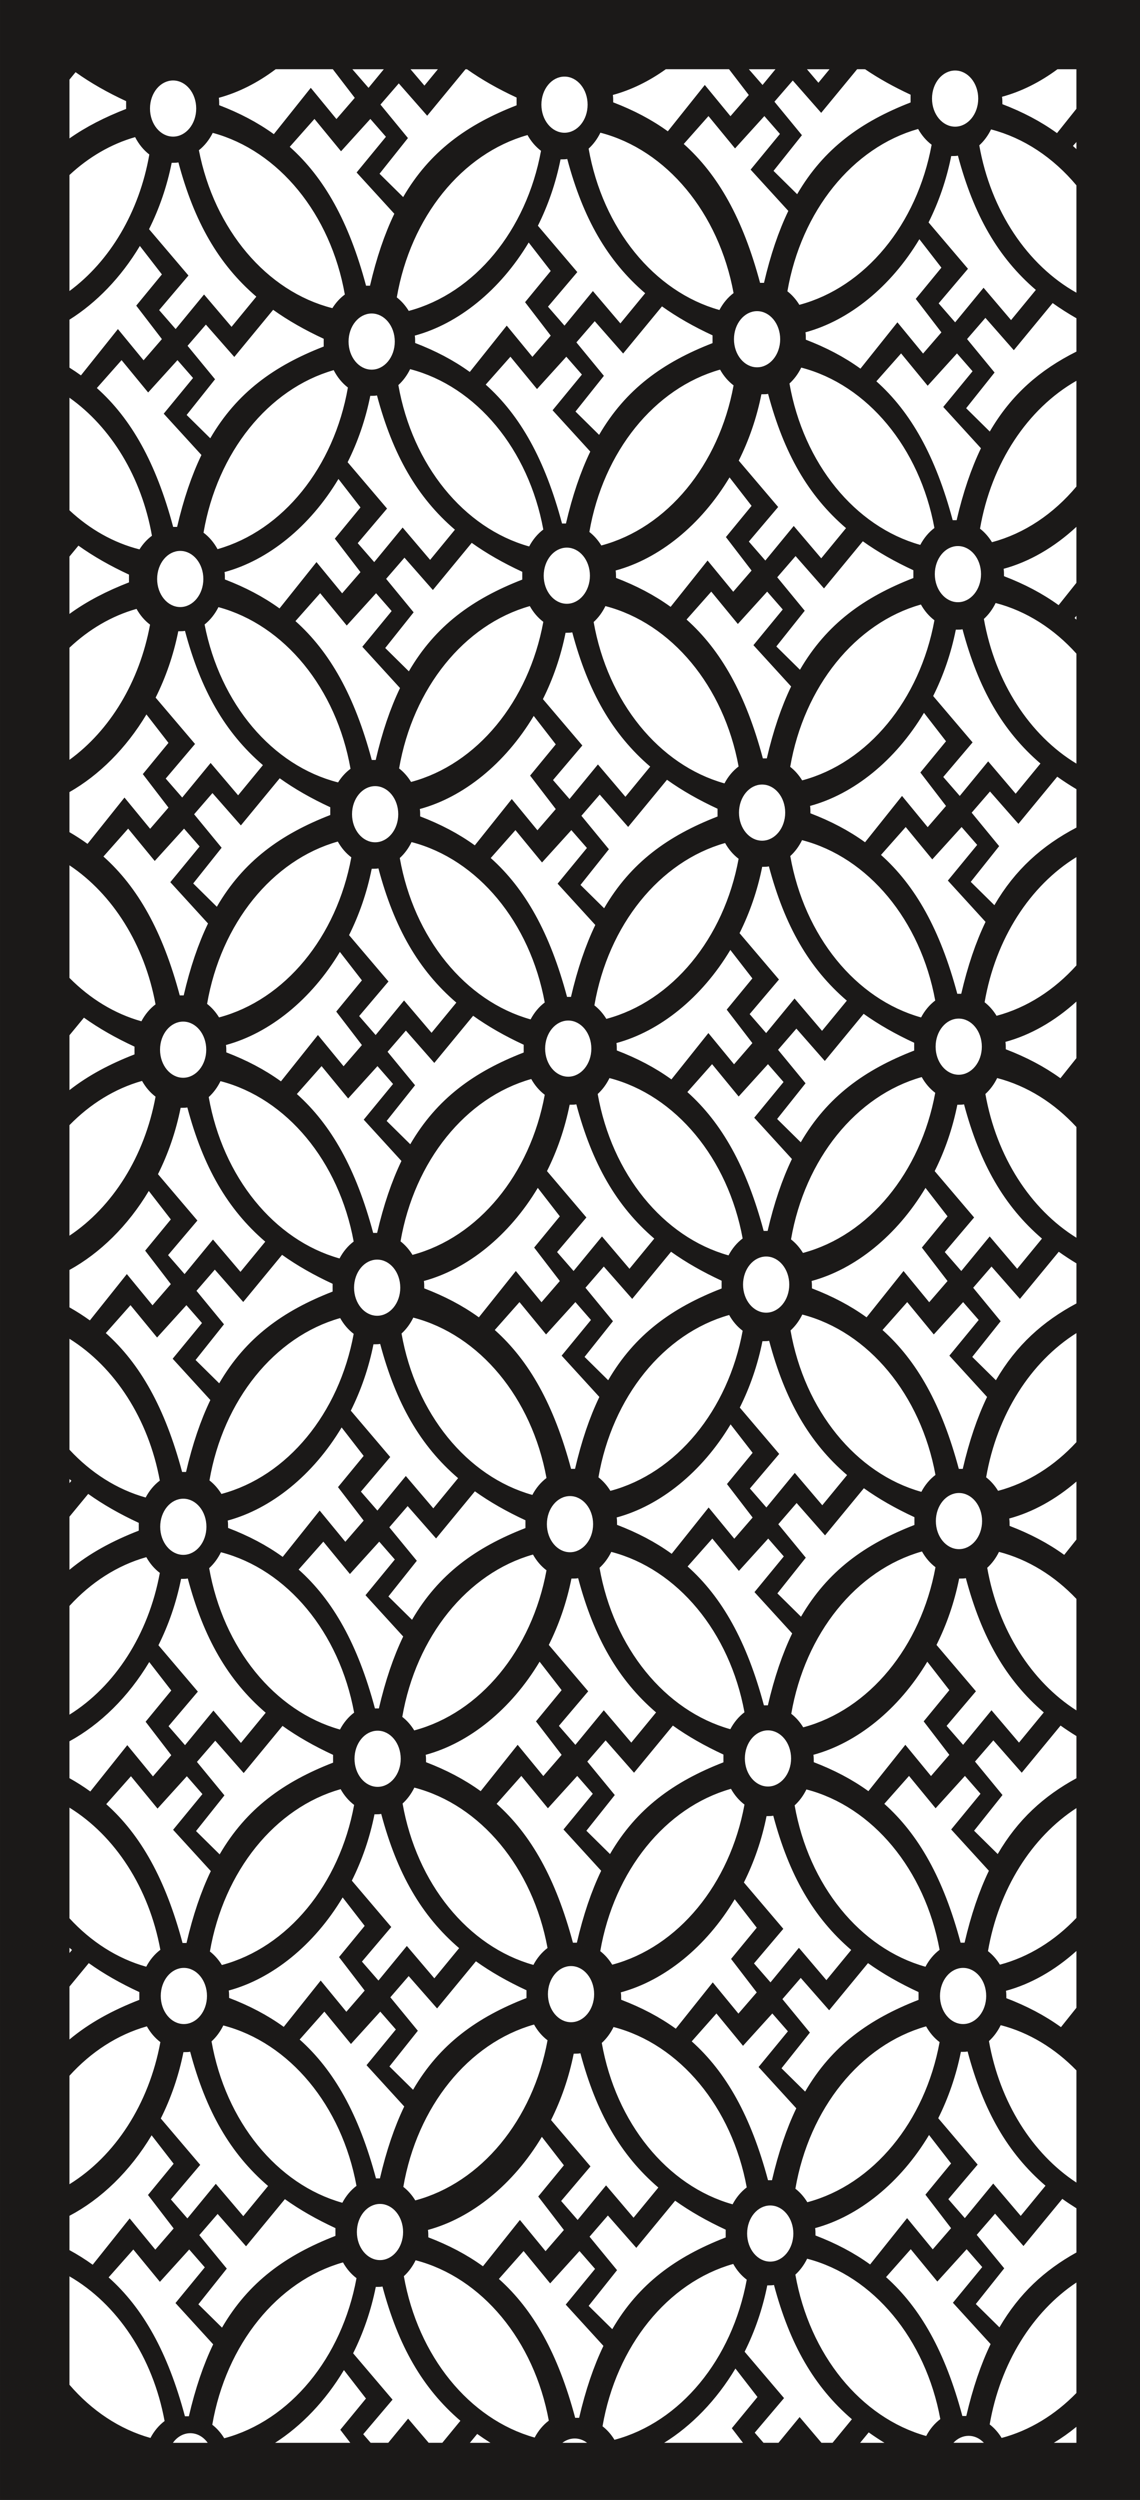 <?xml version="1.0" encoding="UTF-8" standalone="no"?>
<!-- Created with Inkscape (http://www.inkscape.org/) -->

<svg
   width="133.854mm"
   height="293.404mm"
   viewBox="0 0 133.854 293.404"
   version="1.1"
   id="svg5"
   xml:space="preserve"
   xmlns="http://www.w3.org/2000/svg"
   xmlns:svg="http://www.w3.org/2000/svg"><defs
     id="defs2" /><g
     id="layer1"
     transform="translate(2016.238,442.687)"><path
       d="m -1925.36,-174.512 c 1.857,6.975 4.706,11.943 9.149,15.755 l -2.273,2.765 h -1.299 l -2.567,-3.021 -2.482,3.021 h -1.757 l -1.033,-1.187 3.443,-4.059 -4.627,-5.441 -3e-4,-2.8e-4 c 1.184,-2.368 2.098,-4.982 2.66,-7.79 0.055,9.8e-4 0.108,0 0.162,0 0.212,-3.1e-4 0.419,0 0.624,-0.047 z m 11.121,17.298 c 0.592,0.422 1.207,0.829 1.848,1.223 h -2.854 l 1.006,-1.221 z m -24.015,1.223 c 3.208,-1.99 6.132,-4.981 8.368,-8.716 l 2.587,3.34 -3.013,3.666 1.312,1.711 z m -33.076,-18.339 c 1.858,6.975 4.706,11.942 9.15,15.754 l -2.124,2.584 h -1.601 l -2.414,-2.839 -2.333,2.839 h -2.063 l -0.875,-1.006 3.443,-4.059 -4.627,-5.44 -3e-4,-6e-4 c 1.183,-2.368 2.098,-4.982 2.66,-7.791 0.054,9.7e-4 0.109,0 0.162,0 0.212,0 0.419,0 0.624,-0.047 z m 11.121,17.297 c 0.501,0.358 1.019,0.704 1.556,1.042 h -2.413 l 0.857,-1.04 z m -23.728,1.042 c 3.095,-1.989 5.912,-4.911 8.081,-8.535 l 2.587,3.339 -3.013,3.666 1.173,1.53 z m 91.437,0 c 0.908,-0.547 1.795,-1.175 2.65,-1.876 v 1.876 z m -101.394,-1.127 c 0.816,0 1.546,0.435 2.043,1.127 h -4.086 c 0.497,-0.692 1.228,-1.127 2.043,-1.127 z m 45.139,0.62 c 0.533,0 1.029,0.185 1.448,0.507 h -2.896 c 0.419,-0.323 0.915,-0.507 1.448,-0.507 z m 46.252,-0.312 c 0.685,0 1.311,0.308 1.788,0.817 h -3.576 c 0.477,-0.509 1.103,-0.817 1.788,-0.817 z m -97.357,-221.399 c -3.045,-0.771 -5.84,-2.366 -8.222,-4.586 v -13.213 c 4.875,3.454 8.465,9.291 9.684,16.198 -0.566,0.417 -1.062,0.962 -1.462,1.601 z m -8.222,-43.938 c 2.247,-2.094 4.863,-3.633 7.709,-4.447 0.421,0.823 0.993,1.523 1.668,2.04 -1.184,6.78 -4.651,12.535 -9.377,16.025 z m 0.716,-12.07 c 1.755,1.254 3.724,2.375 5.937,3.401 0,0.15 0,0.304 0,0.457 0,0.155 0,0.304 0,0.456 -2.473,0.961 -4.686,2.08 -6.652,3.462 v -6.904 l 0.716,-0.869 z m 13.125,121.503 c 1.857,6.974 4.706,11.943 9.149,15.755 l -2.911,3.542 -3.228,-3.797 -3.336,4.059 -1.937,-2.226 3.443,-4.059 -4.627,-5.44 -3e-4,-5e-4 c 1.184,-2.369 2.098,-4.982 2.66,-7.79 0.055,0 0.108,0 0.162,0 0.209,0 0.419,0 0.624,-0.047 z m 11.121,17.297 c 1.755,1.254 3.725,2.375 5.937,3.401 0,0.15 0,0.304 0,0.457 0,0.155 0,0.304 0,0.456 -5.82,2.262 -10.194,5.4 -13.317,10.767 l -2.774,-2.737 3.335,-4.19 -3.228,-3.928 2.152,-2.487 3.336,3.797 4.56,-5.533 z m -8.418,17.042 c -1.149,2.392 -2.096,5.176 -2.855,8.441 l -0.066,-9e-4 c -0.133,0 -0.266,0 -0.397,0 -2.009,-7.518 -4.908,-12.68 -8.96,-16.298 l 2.902,-3.274 3.12,3.796 3.443,-3.796 1.829,2.095 -3.443,4.189 z m -14.148,-9.344 c -0.762,-0.551 -1.56,-1.061 -2.396,-1.531 v -4.391 c 3.578,-1.968 6.861,-5.17 9.315,-9.27 l 2.587,3.339 -3.013,3.666 3.013,3.928 -2.152,2.487 -3.013,-3.666 z m -2.396,18.62 0.228,0.199 -0.228,0.279 z m 2.2,1.741 c 1.755,1.254 3.725,2.374 5.937,3.4 0,0.15 0,0.304 0,0.457 0,0.155 0,0.304 0,0.456 -3.117,1.211 -5.819,2.674 -8.137,4.596 v -6.237 l 2.201,-2.671 z m 8.41,9.272 c -1.335,7.265 -5.296,13.326 -10.61,16.64 v -12.765 c 2.519,-2.756 5.606,-4.761 9.024,-5.723 0.415,0.743 0.956,1.374 1.586,1.848 z m -10.61,-27.477 c 5.313,3.315 9.274,9.379 10.608,16.644 -0.668,0.502 -1.236,1.183 -1.66,1.986 -3.38,-0.945 -6.441,-2.91 -8.948,-5.614 z m 13.894,28.135 c 1.857,6.975 4.706,11.943 9.149,15.755 l -2.911,3.542 -3.228,-3.797 -3.335,4.059 -1.937,-2.225 3.443,-4.059 -4.628,-5.441 -4e-4,-8.8e-4 c 1.184,-2.368 2.098,-4.982 2.66,-7.79 0.054,0 0.108,0 0.162,0 0.212,-2.9e-4 0.419,0 0.624,-0.047 z m 11.121,17.297 c 1.755,1.254 3.724,2.375 5.937,3.401 0,0.15 0,0.304 0,0.457 0,0.155 0,0.304 0,0.456 -5.82,2.262 -10.194,5.401 -13.317,10.767 l -2.774,-2.737 3.335,-4.189 -3.228,-3.928 2.152,-2.488 3.336,3.797 4.56,-5.533 z m -8.418,17.042 c -1.149,2.392 -2.096,5.177 -2.855,8.442 l -0.065,-9.8e-4 c -0.133,0 -0.267,0 -0.398,0 -2.009,-7.518 -4.908,-12.68 -8.96,-16.298 l 2.901,-3.275 3.12,3.797 3.443,-3.797 1.829,2.095 -3.443,4.19 z m -14.148,-9.343 c -0.779,-0.564 -1.594,-1.083 -2.45,-1.561 v -4.331 c 3.599,-1.964 6.902,-5.179 9.368,-9.299 l 2.587,3.339 -3.013,3.666 3.013,3.928 -2.152,2.487 -3.013,-3.666 z m 8.225,29.413 c -1.34,7.295 -5.328,13.376 -10.674,16.681 v -12.734 c 2.531,-2.793 5.642,-4.825 9.088,-5.796 0.415,0.744 0.956,1.375 1.586,1.849 z m -10.674,-27.517 c 5.346,3.306 9.334,9.39 10.672,16.685 -0.668,0.503 -1.236,1.183 -1.659,1.986 -3.41,-0.953 -6.494,-2.946 -9.013,-5.686 z m 14.172,28.65 c 1.858,6.974 4.706,11.943 9.149,15.755 l -2.911,3.542 -3.228,-3.797 -3.335,4.059 -1.937,-2.225 3.443,-4.059 -4.628,-5.441 -3e-4,-8.9e-4 c 1.184,-2.368 2.098,-4.982 2.66,-7.79 0.053,9.8e-4 0.107,0 0.162,0 0.212,-3e-4 0.419,0 0.624,-0.047 z m 11.121,17.297 c 1.755,1.254 3.724,2.375 5.936,3.401 0,0.15 0,0.304 0,0.457 0,0.156 0,0.304 0,0.456 -5.82,2.262 -10.194,5.401 -13.317,10.767 l -2.775,-2.737 3.336,-4.189 -3.228,-3.928 2.152,-2.488 3.336,3.797 4.56,-5.533 z m -8.418,17.042 c -1.149,2.392 -2.096,5.177 -2.855,8.442 l -0.065,-8.9e-4 c -0.133,0 -0.266,0 -0.398,0 -2.009,-7.518 -4.907,-12.68 -8.96,-16.298 l 2.902,-3.275 3.12,3.797 3.443,-3.797 1.829,2.095 -3.443,4.19 z m -14.148,-9.343 c -0.863,-0.624 -1.771,-1.194 -2.727,-1.714 v -4.029 c 3.706,-1.948 7.117,-5.222 9.646,-9.448 l 2.587,3.339 -3.013,3.666 3.013,3.928 -2.152,2.487 -3.013,-3.666 z m -2.727,1.362 c 5.594,3.23 9.789,9.463 11.169,16.982 -0.668,0.503 -1.236,1.182 -1.66,1.986 -3.637,-1.017 -6.903,-3.215 -9.509,-6.243 z m 1.052,-203.121 c 1.755,1.253 3.724,2.374 5.936,3.4 0,0.149 0,0.304 0,0.457 0,0.156 0,0.304 0,0.456 -2.615,1.017 -4.939,2.209 -6.989,3.703 v -6.737 l 1.053,-1.277 z m 8.409,9.272 c -1.237,6.732 -4.727,12.43 -9.461,15.867 v -13.159 c 2.287,-2.157 4.961,-3.736 7.875,-4.556 0.415,0.744 0.956,1.374 1.586,1.848 z m 4.103,0.734 c 1.858,6.974 4.706,11.943 9.15,15.755 l -2.911,3.541 -3.228,-3.797 -3.336,4.059 -1.937,-2.226 3.443,-4.059 -4.627,-5.44 -3e-4,-10e-4 c 1.183,-2.369 2.098,-4.982 2.66,-7.79 0.055,0 0.109,0 0.162,0 0.209,0 0.419,0 0.623,-0.047 z m 11.121,17.297 c 1.755,1.254 3.724,2.375 5.937,3.4 0,0.15 0,0.304 0,0.457 0,0.155 0,0.304 0,0.456 -5.82,2.261 -10.194,5.401 -13.317,10.767 l -2.774,-2.737 3.335,-4.19 -3.228,-3.928 2.152,-2.488 3.336,3.797 4.56,-5.533 z m -8.418,17.042 c -1.149,2.392 -2.096,5.177 -2.855,8.442 l -0.065,-9e-4 c -0.133,0 -0.266,0 -0.397,0 -2.009,-7.518 -4.908,-12.68 -8.96,-16.298 l 2.902,-3.274 3.12,3.796 3.443,-3.796 1.829,2.095 -3.443,4.189 z m -14.148,-9.343 c -0.678,-0.49 -1.384,-0.948 -2.12,-1.374 v -4.703 c 3.471,-1.978 6.648,-5.121 9.039,-9.114 l 2.587,3.339 -3.012,3.666 3.012,3.928 -2.152,2.488 -3.013,-3.666 z m -0.42,20.396 c 1.755,1.254 3.724,2.375 5.937,3.4 0,0.15 0,0.304 0,0.457 0,0.153 0,0.304 0,0.456 -2.895,1.125 -5.433,2.467 -7.636,4.193 v -6.442 l 1.7,-2.062 z m 8.409,9.273 c -1.293,7.035 -5.047,12.941 -10.109,16.318 v -12.974 c 2.424,-2.484 5.329,-4.293 8.523,-5.193 0.415,0.744 0.956,1.375 1.586,1.849 z m -10.109,-27.154 c 5.061,3.377 8.815,9.287 10.107,16.321 -0.668,0.503 -1.236,1.183 -1.66,1.986 -3.159,-0.883 -6.037,-2.658 -8.447,-5.092 z m 118.233,-44.453 c -2.687,3.207 -6.101,5.519 -9.915,6.534 -0.383,-0.627 -0.859,-1.167 -1.403,-1.588 1.325,-7.705 5.597,-14.094 11.317,-17.355 z m -10.023,-41.913 c 3.858,1 7.311,3.325 10.023,6.564 v 12.601 c -5.745,-3.224 -10.048,-9.597 -11.405,-17.296 0.556,-0.504 1.027,-1.14 1.382,-1.869 z m 10.023,2.314 c -0.136,-0.126 -0.273,-0.249 -0.409,-0.373 l 0.409,-0.462 z m -2.279,-1.877 c -1.907,-1.379 -4.037,-2.489 -6.413,-3.398 l 3e-4,-0.059 c 0,-0.273 0,-0.545 -0.043,-0.81 2.243,-0.606 4.454,-1.708 6.511,-3.232 l 2.223,-2e-4 v 4.642 z m 2.279,57.1 -0.219,-0.197 0.219,-0.249 z m -2.09,-1.702 c -1.907,-1.379 -4.037,-2.489 -6.413,-3.399 l 2e-4,-0.059 c 0,-0.273 0,-0.545 -0.043,-0.809 3.004,-0.812 5.947,-2.514 8.545,-4.924 v 6.571 z m 2.09,42.282 c -2.598,2.883 -5.812,4.964 -9.375,5.912 -0.383,-0.627 -0.859,-1.167 -1.403,-1.588 1.283,-7.46 5.329,-13.688 10.777,-17.036 z m -9.483,-42.534 c 3.607,0.935 6.859,3.028 9.483,5.942 v 12.908 c -5.475,-3.313 -9.55,-9.525 -10.865,-16.981 0.556,-0.504 1.027,-1.14 1.381,-1.869 z m 9.483,57.286 z m -1.879,-1.512 c -1.907,-1.378 -4.037,-2.488 -6.413,-3.398 l 3e-4,-0.059 c 0,-0.273 0,-0.545 -0.043,-0.81 2.923,-0.79 5.788,-2.423 8.333,-4.73 v 6.642 z m 1.879,42.709 c -2.566,2.782 -5.715,4.789 -9.197,5.716 -0.383,-0.628 -0.859,-1.168 -1.402,-1.588 1.269,-7.379 5.24,-13.552 10.599,-16.926 z m -9.305,-42.73 c 3.525,0.914 6.713,2.933 9.305,5.746 v 12.995 c -5.385,-3.339 -9.386,-9.497 -10.687,-16.872 0.556,-0.504 1.027,-1.14 1.382,-1.869 z m 7.872,55.96 c -1.907,-1.379 -4.037,-2.489 -6.413,-3.399 l 3e-4,-0.058 c 0,-0.273 0,-0.545 -0.041,-0.81 2.754,-0.744 5.456,-2.237 7.888,-4.336 v 6.806 z m 1.433,42.609 c -2.526,2.664 -5.597,4.586 -8.982,5.487 -0.383,-0.628 -0.858,-1.167 -1.402,-1.588 1.252,-7.28 5.135,-13.387 10.385,-16.789 z m -9.091,-42.96 c 3.429,0.89 6.537,2.824 9.091,5.518 v 13.088 c -5.276,-3.369 -9.19,-9.46 -10.473,-16.737 0.556,-0.505 1.027,-1.14 1.382,-1.869 z m 7.276,55.779 c -1.907,-1.379 -4.037,-2.489 -6.413,-3.398 l 3e-4,-0.059 c 0,-0.273 0,-0.545 -0.041,-0.81 2.899,-0.783 5.74,-2.395 8.269,-4.672 v 6.665 z m 1.815,42.937 c -2.487,2.554 -5.485,4.4 -8.78,5.277 -0.383,-0.628 -0.859,-1.167 -1.403,-1.588 1.236,-7.187 5.036,-13.229 10.182,-16.656 z m -8.888,-43.169 c 3.339,0.865 6.374,2.723 8.888,5.306 v 13.169 c -5.174,-3.395 -9.004,-9.423 -10.27,-16.607 0.556,-0.504 1.027,-1.14 1.382,-1.868 z m 16.354,55.724 h -133.854 v -293.404 h 133.854 z m -67.302,-229.133 c 1.498,0 2.713,1.475 2.713,3.295 0,1.819 -1.215,3.295 -2.713,3.295 -1.498,0 -2.713,-1.475 -2.713,-3.295 0,-1.82 1.215,-3.295 2.713,-3.295 z m -22.288,-17.859 c 1.858,6.974 4.706,11.943 9.15,15.755 l -2.911,3.542 -3.228,-3.797 -3.336,4.059 -1.937,-2.225 3.443,-4.059 -4.628,-5.44 -3e-4,-7e-4 c 1.184,-2.369 2.098,-4.982 2.66,-7.79 0.055,0 0.108,0 0.162,0 0.212,-6e-4 0.419,0 0.624,-0.047 z m 11.121,17.297 c 1.755,1.254 3.725,2.374 5.937,3.401 0,0.15 0,0.304 0,0.457 0,0.156 0,0.304 0,0.456 -5.82,2.262 -10.194,5.401 -13.317,10.767 l -2.774,-2.737 3.335,-4.189 -3.228,-3.928 2.152,-2.487 3.336,3.797 4.56,-5.533 z m -8.418,17.041 c -1.149,2.393 -2.096,5.177 -2.854,8.442 h -0.065 c -0.133,0 -0.266,0 -0.397,0 -2.009,-7.518 -4.908,-12.68 -8.96,-16.298 l 2.902,-3.275 3.12,3.796 3.443,-3.796 1.829,2.095 -3.443,4.19 z m -14.148,-9.343 c -1.907,-1.379 -4.037,-2.489 -6.413,-3.399 l 4e-4,-0.058 c 0,-0.273 0,-0.545 -0.041,-0.81 5.096,-1.377 10.013,-5.312 13.373,-10.926 l 2.587,3.339 -3.013,3.666 3.013,3.928 -2.152,2.487 -3.013,-3.666 z m 30.975,1.574 c -1.72,9.366 -7.807,16.735 -15.53,18.791 -0.383,-0.628 -0.859,-1.167 -1.403,-1.587 1.621,-9.425 7.649,-16.884 15.347,-19.052 0.415,0.743 0.956,1.375 1.586,1.849 z m -24.1,18.845 c -7.733,-1.958 -13.861,-9.233 -15.673,-18.533 0.66,-0.522 1.217,-1.22 1.627,-2.038 7.75,2.091 13.841,9.534 15.508,18.971 -0.567,0.417 -1.063,0.962 -1.462,1.6 z m -15.797,-29.309 c 1.605,-9.416 7.608,-16.879 15.283,-19.076 0.421,0.824 0.993,1.523 1.668,2.04 -1.638,9.377 -7.642,16.797 -15.306,18.969 -0.425,-0.782 -0.987,-1.443 -1.646,-1.933 z m 24.258,-19.193 c 7.774,2.017 13.909,9.411 15.637,18.823 -0.668,0.503 -1.236,1.183 -1.66,1.986 -7.681,-2.146 -13.706,-9.56 -15.359,-18.94 0.556,-0.505 1.027,-1.139 1.381,-1.869 z m -4.108,48.939 c 1.498,0 2.713,1.476 2.713,3.296 0,1.82 -1.215,3.295 -2.713,3.295 -1.498,-3e-4 -2.713,-1.475 -2.713,-3.295 0,-1.82 1.215,-3.295 2.713,-3.296 z m -0.407,-55.47 c 1.498,0 2.713,1.475 2.713,3.295 0,1.819 -1.215,3.295 -2.713,3.295 -1.498,0 -2.713,-1.476 -2.713,-3.295 0,-1.82 1.214,-3.295 2.713,-3.295 z m -22.477,27.863 c 1.498,0 2.713,1.475 2.713,3.295 0,1.819 -1.215,3.295 -2.713,3.295 -1.498,-3e-4 -2.713,-1.476 -2.713,-3.295 0,-1.82 1.215,-3.295 2.713,-3.295 z m -0.215,-45.595 c 1.857,6.974 4.706,11.943 9.149,15.755 l -2.911,3.542 -3.228,-3.797 -3.336,4.059 -1.937,-2.225 3.443,-4.059 -4.628,-5.44 -2e-4,-8e-4 c 1.183,-2.368 2.098,-4.982 2.66,-7.79 0.054,0 0.107,0 0.162,0 0.212,0 0.419,0 0.624,-0.046 z m 11.121,17.297 c 1.755,1.253 3.724,2.374 5.937,3.4 0,0.15 0,0.304 0,0.457 0,0.155 0,0.304 0,0.456 -5.82,2.261 -10.194,5.401 -13.317,10.767 l -2.775,-2.737 3.336,-4.189 -3.228,-3.928 2.152,-2.488 3.336,3.798 4.56,-5.533 z m -8.418,17.041 c -1.149,2.393 -2.096,5.178 -2.855,8.442 l -0.066,-10e-4 c -0.133,0 -0.267,0 -0.398,0 -2.009,-7.518 -4.908,-12.68 -8.96,-16.298 l 2.902,-3.275 3.12,3.796 3.443,-3.796 1.829,2.095 -3.443,4.189 z m -14.148,-9.343 c -0.437,-0.316 -0.886,-0.619 -1.347,-0.908 v -5.63 c 3.168,-1.99 6.054,-4.957 8.266,-8.653 l 2.587,3.34 -3.013,3.666 3.013,3.927 -2.152,2.488 -3.013,-3.666 z m 10.821,-34.612 c 1.498,0 2.713,1.475 2.713,3.295 0,1.82 -1.215,3.295 -2.713,3.295 -1.498,-3e-4 -2.713,-1.476 -2.713,-3.295 0,-1.82 1.215,-3.295 2.713,-3.295 z m 31.088,-1.317 -1.578,1.92 -1.632,-1.92 z m -6.348,0 -1.793,2.182 -1.898,-2.182 z m 9.766,0 c 1.726,1.221 3.659,2.317 5.824,3.321 0,0.15 0,0.304 0,0.457 0,0.155 0,0.304 0,0.456 -5.819,2.261 -10.194,5.401 -13.317,10.768 l -2.774,-2.738 3.336,-4.189 -3.228,-3.928 2.152,-2.487 3.336,3.797 4.496,-5.455 z m -8.531,16.961 c -1.149,2.392 -2.096,5.177 -2.855,8.443 h -0.067 c -0.133,0 -0.266,0 -0.397,0 -2.009,-7.518 -4.908,-12.68 -8.96,-16.298 l 2.902,-3.275 3.12,3.797 3.443,-3.797 1.829,2.095 -3.443,4.189 z m -14.148,-9.343 c -1.907,-1.378 -4.037,-2.489 -6.413,-3.398 l 3e-4,-0.059 c 0,-0.273 0,-0.545 -0.043,-0.81 2.302,-0.622 4.569,-1.768 6.671,-3.353 l 6.712,-2e-4 2.577,3.36 -2.152,2.488 -3.013,-3.666 z m 6.875,20.421 c -7.733,-1.958 -13.861,-9.234 -15.673,-18.535 0.66,-0.522 1.218,-1.219 1.627,-2.037 7.75,2.091 13.841,9.534 15.508,18.971 -0.566,0.418 -1.062,0.962 -1.462,1.601 z m 27.255,-27.177 c 1.498,0 2.713,1.476 2.713,3.295 0,1.819 -1.214,3.295 -2.713,3.295 -1.498,0 -2.713,-1.475 -2.713,-3.295 0,-1.82 1.215,-3.295 2.713,-3.295 z m -2.758,8.71 c -1.721,9.367 -7.808,16.735 -15.53,18.791 -0.383,-0.628 -0.859,-1.167 -1.403,-1.588 1.621,-9.425 7.649,-16.884 15.347,-19.052 0.415,0.744 0.956,1.375 1.586,1.849 z m 25.369,18.818 c 1.498,0 2.713,1.476 2.713,3.295 0,1.82 -1.215,3.296 -2.713,3.296 -1.498,0 -2.713,-1.476 -2.713,-3.296 0,-1.82 1.215,-3.295 2.713,-3.295 z m -22.288,-17.858 c 1.858,6.974 4.706,11.943 9.149,15.755 l -2.911,3.541 -3.228,-3.796 -3.335,4.059 -1.937,-2.226 3.443,-4.059 -4.627,-5.44 -4e-4,-8e-4 c 1.183,-2.368 2.098,-4.982 2.66,-7.79 0.055,0 0.108,0 0.162,0 0.212,0 0.419,0 0.624,-0.046 z m 11.121,17.297 c 1.755,1.253 3.725,2.374 5.937,3.4 0,0.15 0,0.304 0,0.457 0,0.156 0,0.304 0,0.456 -5.82,2.261 -10.194,5.401 -13.317,10.768 l -2.774,-2.738 3.335,-4.189 -3.228,-3.928 2.152,-2.488 3.336,3.797 4.56,-5.533 z m -8.418,17.041 c -1.149,2.392 -2.096,5.177 -2.855,8.442 l -0.065,-9e-4 c -0.133,0 -0.266,0 -0.397,0 -2.009,-7.518 -4.908,-12.68 -8.96,-16.298 l 2.902,-3.275 3.12,3.796 3.443,-3.796 1.829,2.095 -3.443,4.189 z m -14.148,-9.343 c -1.907,-1.378 -4.037,-2.489 -6.413,-3.399 l 4e-4,-0.058 c 0,-0.273 0,-0.544 -0.043,-0.81 5.096,-1.377 10.013,-5.312 13.373,-10.926 l 2.587,3.339 -3.013,3.666 3.013,3.927 -2.152,2.488 -3.013,-3.666 z m 30.975,1.574 c -1.721,9.367 -7.808,16.735 -15.53,18.791 -0.383,-0.627 -0.859,-1.167 -1.403,-1.587 1.621,-9.426 7.649,-16.884 15.347,-19.052 0.415,0.744 0.956,1.375 1.586,1.849 z m -15.639,-29.655 c 7.774,2.016 13.909,9.411 15.637,18.823 -0.668,0.503 -1.236,1.183 -1.66,1.986 -7.681,-2.147 -13.706,-9.56 -15.359,-18.94 0.556,-0.504 1.027,-1.14 1.382,-1.869 z m 41.65,-7.298 c 1.498,0 2.713,1.476 2.713,3.296 0,1.82 -1.215,3.295 -2.713,3.295 -1.498,-6e-4 -2.713,-1.475 -2.713,-3.295 0,-1.82 1.215,-3.295 2.713,-3.296 z m -14.746,-0.15 -1.304,1.586 -1.349,-1.586 z m -6.348,0 -1.518,1.847 -1.608,-1.847 z m 10.522,0 c 1.602,1.087 3.377,2.075 5.342,2.987 0,0.15 0,0.304 0,0.457 0,0.155 0,0.304 0,0.456 -5.82,2.261 -10.194,5.401 -13.317,10.767 l -2.774,-2.738 3.335,-4.189 -3.228,-3.929 2.152,-2.488 3.336,3.797 4.221,-5.121 z m -9.013,16.628 c -1.149,2.392 -2.096,5.177 -2.855,8.443 h -0.065 c -0.133,0 -0.266,0 -0.397,0 -2.009,-7.518 -4.908,-12.68 -8.96,-16.298 l 2.902,-3.275 3.12,3.797 3.443,-3.797 1.829,2.095 -3.443,4.189 z m -14.148,-9.343 c -1.907,-1.379 -4.037,-2.489 -6.413,-3.398 l 3e-4,-0.059 c 0,-0.273 0,-0.545 -0.041,-0.81 2.138,-0.578 4.245,-1.607 6.218,-3.019 l 7.422,-3e-4 2.321,3.026 -2.152,2.487 -3.013,-3.666 z m 30.976,1.574 c -1.721,9.367 -7.808,16.735 -15.531,18.791 -0.383,-0.628 -0.859,-1.167 -1.403,-1.588 1.621,-9.425 7.649,-16.883 15.347,-19.052 0.415,0.745 0.956,1.375 1.586,1.849 z m 3.086,1.286 c 1.858,6.974 4.706,11.943 9.15,15.755 l -2.911,3.542 -3.228,-3.797 -3.336,4.059 -1.937,-2.226 3.443,-4.059 -4.627,-5.441 -3e-4,-5e-4 c 1.184,-2.368 2.098,-4.981 2.66,-7.79 0.055,0 0.108,0 0.162,0 0.209,0 0.419,0 0.623,-0.046 z m 11.121,17.297 c 0.876,0.626 1.807,1.219 2.794,1.784 v 3.912 c -4.284,2.143 -7.641,5.031 -10.174,9.384 l -2.774,-2.738 3.336,-4.189 -3.228,-3.928 2.152,-2.488 3.336,3.797 4.56,-5.533 z m -8.418,17.041 c -1.149,2.393 -2.096,5.177 -2.855,8.442 l -0.065,-8e-4 c -0.133,0 -0.266,0 -0.397,0 -2.009,-7.518 -4.908,-12.68 -8.96,-16.298 l 2.902,-3.275 3.12,3.796 3.443,-3.796 1.829,2.095 -3.443,4.189 z m -14.148,-9.343 c -1.907,-1.378 -4.037,-2.489 -6.413,-3.398 l 3e-4,-0.059 c 0,-0.273 0,-0.544 -0.041,-0.81 5.096,-1.377 10.013,-5.313 13.373,-10.926 l 2.587,3.339 -3.013,3.667 3.013,3.928 -2.152,2.487 -3.013,-3.666 z m 11.445,20.821 c 1.498,0 2.713,1.476 2.713,3.295 0,1.82 -1.215,3.295 -2.713,3.295 -1.498,0 -2.713,-1.475 -2.713,-3.295 0,-1.82 1.215,-3.295 2.713,-3.295 z m -22.288,-17.858 c 1.858,6.974 4.706,11.943 9.15,15.754 l -2.911,3.542 -3.228,-3.796 -3.335,4.059 -1.937,-2.226 3.443,-4.059 -4.627,-5.44 -5e-4,-9e-4 c 1.184,-2.368 2.098,-4.982 2.66,-7.79 0.055,0 0.108,0 0.162,0 0.209,0 0.419,0 0.624,-0.047 z m 11.121,17.296 c 1.755,1.254 3.724,2.375 5.937,3.401 0,0.15 0,0.304 0,0.457 0,0.155 0,0.304 0,0.456 -5.82,2.262 -10.194,5.401 -13.317,10.767 l -2.774,-2.737 3.335,-4.19 -3.228,-3.928 2.152,-2.488 3.336,3.797 4.56,-5.533 z m -8.418,17.042 c -1.149,2.392 -2.096,5.177 -2.855,8.442 l -0.065,-9e-4 c -0.133,0 -0.266,0 -0.397,0 -2.009,-7.518 -4.908,-12.68 -8.96,-16.298 l 2.902,-3.275 3.12,3.797 3.443,-3.797 1.829,2.095 -3.443,4.189 z m -14.148,-9.344 c -1.907,-1.378 -4.037,-2.489 -6.413,-3.399 l 3e-4,-0.058 c 0,-0.273 0,-0.545 -0.043,-0.81 5.096,-1.377 10.013,-5.313 13.373,-10.926 l 2.587,3.338 -3.013,3.666 3.013,3.928 -2.152,2.488 -3.013,-3.666 z m 30.975,1.574 c -1.721,9.367 -7.808,16.735 -15.531,18.791 -0.383,-0.627 -0.859,-1.167 -1.403,-1.588 1.621,-9.425 7.649,-16.883 15.347,-19.052 0.415,0.745 0.956,1.375 1.586,1.849 z m -15.639,-29.655 c 7.774,2.016 13.909,9.411 15.637,18.823 -0.668,0.503 -1.236,1.183 -1.66,1.986 -7.68,-2.147 -13.705,-9.56 -15.359,-18.94 0.557,-0.505 1.027,-1.14 1.382,-1.869 z m -4.596,48.935 c 1.498,0 2.713,1.476 2.713,3.295 0,1.819 -1.215,3.295 -2.713,3.295 -1.498,-3e-4 -2.713,-1.475 -2.713,-3.295 0,-1.819 1.215,-3.295 2.713,-3.295 z m -22.288,-17.859 c 1.858,6.975 4.706,11.943 9.15,15.755 l -2.911,3.542 -3.228,-3.798 -3.335,4.059 -1.937,-2.225 3.443,-4.059 -4.628,-5.441 -3e-4,-5e-4 c 1.183,-2.368 2.098,-4.981 2.66,-7.79 0.055,0 0.107,0 0.162,0 0.212,-8e-4 0.419,0 0.624,-0.047 z m 11.121,17.298 c 1.755,1.254 3.724,2.375 5.936,3.4 0,0.15 0,0.304 0,0.457 0,0.156 0,0.304 0,0.456 -5.82,2.261 -10.194,5.401 -13.317,10.767 l -2.774,-2.737 3.335,-4.189 -3.228,-3.928 2.152,-2.487 3.336,3.797 4.56,-5.533 z m -8.418,17.042 c -1.149,2.392 -2.096,5.176 -2.855,8.441 h -0.065 c -0.133,0 -0.266,0 -0.397,0 -2.009,-7.518 -4.907,-12.68 -8.96,-16.298 l 2.902,-3.275 3.12,3.797 3.443,-3.797 1.829,2.095 -3.443,4.189 z m -14.148,-9.344 c -1.907,-1.379 -4.037,-2.489 -6.413,-3.398 l 3e-4,-0.058 c 0,-0.273 0,-0.545 -0.041,-0.81 5.096,-1.377 10.013,-5.313 13.373,-10.926 l 2.587,3.34 -3.013,3.666 3.013,3.928 -2.152,2.488 -3.013,-3.666 z m 30.975,1.575 c -1.72,9.367 -7.807,16.735 -15.53,18.791 -0.383,-0.628 -0.859,-1.167 -1.403,-1.588 1.62,-9.424 7.649,-16.884 15.347,-19.052 0.415,0.744 0.956,1.375 1.586,1.849 z m -15.639,-29.656 c 7.774,2.016 13.91,9.411 15.637,18.823 -0.668,0.502 -1.236,1.183 -1.659,1.986 -7.681,-2.147 -13.706,-9.56 -15.359,-18.94 0.556,-0.504 1.027,-1.14 1.381,-1.869 z m 41.93,2.724 c 1.858,6.974 4.706,11.943 9.15,15.754 l -2.911,3.542 -3.228,-3.797 -3.335,4.059 -1.937,-2.226 3.443,-4.059 -4.628,-5.44 -3e-4,-6e-4 c 1.184,-2.368 2.098,-4.982 2.66,-7.79 0.054,0 0.108,0 0.162,0 0.212,0 0.419,0 0.624,-0.046 z m 11.121,17.297 c 0.715,0.511 1.465,0.999 2.254,1.468 v 4.505 c -4.027,2.113 -7.208,4.939 -9.634,9.108 l -2.774,-2.737 3.335,-4.19 -3.228,-3.928 2.152,-2.488 3.336,3.797 4.56,-5.533 z m -8.418,17.041 c -1.149,2.392 -2.096,5.177 -2.854,8.442 l -0.065,-9e-4 c -0.133,0 -0.266,0 -0.397,0 -2.009,-7.518 -4.908,-12.68 -8.96,-16.298 l 2.902,-3.274 3.12,3.797 3.443,-3.797 1.829,2.095 -3.443,4.189 z m -14.148,-9.343 c -1.907,-1.379 -4.037,-2.489 -6.413,-3.399 l 4e-4,-0.058 c 0,-0.273 0,-0.545 -0.041,-0.81 5.096,-1.377 10.013,-5.312 13.373,-10.926 l 2.587,3.339 -3.013,3.666 3.013,3.928 -2.152,2.487 -3.013,-3.666 z m -34.85,20.923 c 1.498,0 2.713,1.476 2.713,3.295 0,1.82 -1.215,3.295 -2.713,3.295 -1.498,0 -2.713,-1.475 -2.713,-3.295 0,-1.82 1.215,-3.295 2.713,-3.295 z m -22.288,-17.858 c 1.857,6.974 4.706,11.942 9.149,15.754 l -2.911,3.542 -3.228,-3.796 -3.335,4.059 -1.937,-2.226 3.443,-4.059 -4.627,-5.44 -6e-4,-9e-4 c 1.183,-2.369 2.098,-4.982 2.66,-7.79 0.054,0 0.108,0 0.162,0 0.212,0 0.419,0 0.624,-0.047 z m 11.121,17.296 c 1.755,1.254 3.724,2.375 5.936,3.401 0,0.15 0,0.304 0,0.457 0,0.156 0,0.304 0,0.456 -5.82,2.261 -10.194,5.401 -13.317,10.767 l -2.774,-2.737 3.335,-4.19 -3.228,-3.927 2.152,-2.488 3.336,3.797 4.56,-5.533 z m -8.418,17.042 c -1.149,2.393 -2.096,5.177 -2.855,8.442 l -0.066,-9e-4 c -0.133,0 -0.266,0 -0.398,0 -2.009,-7.518 -4.907,-12.68 -8.96,-16.298 l 2.902,-3.274 3.12,3.797 3.443,-3.797 1.829,2.095 -3.443,4.189 z m -14.148,-9.343 c -1.907,-1.379 -4.037,-2.489 -6.413,-3.399 l 3e-4,-0.058 c 0,-0.273 0,-0.545 -0.041,-0.81 5.096,-1.377 10.013,-5.313 13.373,-10.926 l 2.587,3.339 -3.013,3.666 3.013,3.928 -2.152,2.488 -3.013,-3.666 z m 30.975,1.574 c -1.721,9.367 -7.807,16.735 -15.531,18.791 -0.383,-0.627 -0.858,-1.167 -1.402,-1.588 1.62,-9.425 7.649,-16.884 15.347,-19.052 0.415,0.744 0.956,1.375 1.586,1.849 z m -15.639,-29.655 c 7.774,2.016 13.91,9.411 15.637,18.823 -0.668,0.503 -1.236,1.183 -1.66,1.986 -7.681,-2.147 -13.706,-9.56 -15.359,-18.94 0.556,-0.504 1.027,-1.14 1.382,-1.869 z m 64.246,20.714 c 1.498,0 2.713,1.476 2.713,3.296 0,1.819 -1.215,3.295 -2.713,3.295 -1.498,-6e-4 -2.713,-1.476 -2.713,-3.295 0,-1.82 1.214,-3.296 2.713,-3.296 z m -22.288,-17.858 c 1.858,6.974 4.706,11.942 9.15,15.754 l -2.911,3.542 -3.228,-3.797 -3.336,4.059 -1.937,-2.226 3.443,-4.059 -4.627,-5.44 -3e-4,-9e-4 c 1.184,-2.368 2.098,-4.981 2.66,-7.79 0.053,0 0.108,0 0.162,0 0.209,0 0.419,0 0.624,-0.047 z m 11.121,17.297 c 1.755,1.253 3.725,2.374 5.937,3.4 0,0.15 0,0.304 0,0.457 0,0.153 0,0.304 0,0.456 -5.82,2.261 -10.194,5.401 -13.317,10.767 l -2.774,-2.737 3.336,-4.189 -3.228,-3.928 2.152,-2.488 3.336,3.798 4.56,-5.533 z m -8.418,17.041 c -1.149,2.392 -2.096,5.177 -2.855,8.442 l -0.065,-9e-4 c -0.133,0 -0.266,0 -0.397,0 -2.009,-7.517 -4.908,-12.68 -8.96,-16.298 l 2.902,-3.274 3.12,3.797 3.443,-3.797 1.829,2.095 -3.443,4.189 z m -14.148,-9.343 c -1.907,-1.378 -4.037,-2.489 -6.413,-3.398 l 3e-4,-0.059 c 0,-0.273 0,-0.545 -0.043,-0.81 5.096,-1.377 10.013,-5.313 13.373,-10.926 l 2.587,3.339 -3.013,3.666 3.013,3.927 -2.152,2.488 -3.013,-3.666 z m 30.975,1.574 c -1.721,9.368 -7.807,16.735 -15.531,18.792 -0.383,-0.628 -0.859,-1.167 -1.403,-1.588 1.62,-9.425 7.649,-16.884 15.347,-19.052 0.415,0.744 0.956,1.375 1.586,1.848 z m -15.639,-29.655 c 7.774,2.015 13.91,9.411 15.637,18.823 -0.668,0.503 -1.236,1.183 -1.66,1.986 -7.681,-2.147 -13.705,-9.56 -15.359,-18.94 0.556,-0.505 1.027,-1.14 1.382,-1.869 z m -49.887,49.231 c 1.498,0 2.713,1.476 2.713,3.295 0,1.819 -1.215,3.295 -2.713,3.295 -1.498,0 -2.713,-1.475 -2.713,-3.295 0,-1.819 1.215,-3.295 2.713,-3.295 z m -2.757,8.711 c -1.721,9.367 -7.807,16.735 -15.531,18.791 -0.383,-0.628 -0.859,-1.167 -1.403,-1.588 1.621,-9.425 7.649,-16.884 15.347,-19.052 0.415,0.743 0.956,1.375 1.586,1.849 z m -15.639,-29.656 c 7.774,2.016 13.909,9.411 15.637,18.823 -0.668,0.503 -1.236,1.183 -1.66,1.986 -7.681,-2.147 -13.705,-9.56 -15.359,-18.94 0.556,-0.505 1.027,-1.139 1.382,-1.869 z m 64.069,20.582 c 1.498,0 2.713,1.476 2.713,3.296 0,1.819 -1.215,3.295 -2.713,3.295 -1.498,-6e-4 -2.713,-1.475 -2.713,-3.295 0,-1.82 1.215,-3.295 2.713,-3.296 z m -22.288,-17.858 c 1.858,6.975 4.706,11.943 9.15,15.755 l -2.911,3.542 -3.228,-3.797 -3.335,4.059 -1.937,-2.225 3.443,-4.059 -4.627,-5.441 -2e-4,-9e-4 c 1.184,-2.367 2.098,-4.981 2.66,-7.79 0.055,0 0.108,0 0.162,0 0.209,-3e-4 0.419,0 0.623,-0.047 z m 11.121,17.297 c 1.755,1.254 3.725,2.375 5.937,3.401 0,0.149 0,0.304 0,0.456 0,0.156 0,0.304 0,0.456 -5.82,2.261 -10.194,5.401 -13.318,10.768 l -2.774,-2.738 3.335,-4.189 -3.228,-3.928 2.152,-2.487 3.336,3.797 4.56,-5.533 z m -8.418,17.042 c -1.149,2.392 -2.096,5.177 -2.855,8.441 h -0.067 c -0.133,0 -0.266,0 -0.398,0 -2.009,-7.518 -4.908,-12.68 -8.96,-16.298 l 2.902,-3.275 3.12,3.797 3.443,-3.797 1.829,2.096 -3.443,4.189 z m -14.148,-9.344 c -1.907,-1.378 -4.037,-2.489 -6.413,-3.398 l 4e-4,-0.058 c 0,-0.273 0,-0.545 -0.041,-0.81 5.096,-1.377 10.013,-5.312 13.373,-10.926 l 2.587,3.339 -3.013,3.666 3.013,3.927 -2.152,2.488 -3.013,-3.666 z m 30.975,1.575 c -1.721,9.367 -7.807,16.735 -15.531,18.791 -0.383,-0.628 -0.859,-1.167 -1.403,-1.588 1.621,-9.425 7.649,-16.884 15.347,-19.052 0.415,0.744 0.956,1.375 1.586,1.849 z m -15.639,-29.655 c 7.774,2.015 13.909,9.411 15.637,18.823 -0.668,0.502 -1.236,1.183 -1.66,1.986 -7.681,-2.147 -13.705,-9.56 -15.359,-18.94 0.557,-0.504 1.027,-1.14 1.382,-1.868 z m 41.632,3.086 c 1.858,6.975 4.706,11.943 9.15,15.755 l -2.911,3.542 -3.228,-3.797 -3.335,4.059 -1.937,-2.225 3.443,-4.059 -4.628,-5.441 -3e-4,-9e-4 c 1.184,-2.367 2.098,-4.981 2.66,-7.79 0.054,0 0.107,0 0.162,0 0.212,-3e-4 0.419,0 0.624,-0.047 z m 11.121,17.297 c 0.661,0.472 1.352,0.925 2.075,1.362 v 4.705 c -3.943,2.103 -7.066,4.906 -9.456,9.014 l -2.775,-2.738 3.336,-4.189 -3.228,-3.928 2.152,-2.487 3.336,3.797 4.56,-5.533 z m -8.418,17.042 c -1.149,2.392 -2.096,5.177 -2.855,8.441 h -0.065 c -0.133,0 -0.266,0 -0.397,0 -2.009,-7.518 -4.908,-12.68 -8.96,-16.298 l 2.902,-3.275 3.12,3.797 3.443,-3.797 1.829,2.096 -3.443,4.189 z m -14.148,-9.344 c -1.907,-1.378 -4.037,-2.489 -6.413,-3.398 l 2e-4,-0.058 c 0,-0.273 0,-0.545 -0.041,-0.81 5.096,-1.377 10.013,-5.312 13.373,-10.926 l 2.587,3.339 -3.013,3.666 3.013,3.927 -2.152,2.488 -3.013,-3.666 z m -80.225,21.286 c 1.498,0 2.713,1.475 2.713,3.295 0,1.819 -1.215,3.295 -2.713,3.295 -1.498,-2.9e-4 -2.713,-1.475 -2.713,-3.295 0,-1.82 1.215,-3.295 2.713,-3.295 z m 45.402,-0.308 c 1.498,0 2.713,1.476 2.713,3.296 0,1.819 -1.215,3.295 -2.713,3.295 -1.498,-3e-4 -2.713,-1.475 -2.713,-3.295 0,-1.82 1.214,-3.296 2.713,-3.296 z m -22.288,-17.858 c 1.858,6.975 4.706,11.943 9.15,15.755 l -2.911,3.542 -3.228,-3.797 -3.336,4.059 -1.937,-2.225 3.443,-4.059 -4.627,-5.441 -4e-4,-9e-4 c 1.183,-2.368 2.099,-4.981 2.66,-7.79 0.055,0 0.108,0 0.162,0 0.212,-3e-4 0.419,0 0.624,-0.047 z m 11.121,17.297 c 1.755,1.254 3.725,2.375 5.937,3.4 0,0.15 0,0.304 0,0.457 0,0.152 0,0.304 0,0.456 -5.82,2.261 -10.194,5.401 -13.317,10.767 l -2.774,-2.737 3.336,-4.189 -3.228,-3.928 2.152,-2.488 3.336,3.797 4.56,-5.533 z m -8.418,17.042 c -1.149,2.392 -2.096,5.177 -2.855,8.442 l -0.065,-9.8e-4 c -0.133,0 -0.266,0 -0.397,0 -2.009,-7.518 -4.908,-12.68 -8.96,-16.298 l 2.902,-3.275 3.12,3.797 3.443,-3.797 1.829,2.095 -3.443,4.19 z m -14.148,-9.344 c -1.907,-1.378 -4.037,-2.489 -6.413,-3.398 l 2e-4,-0.058 c 0,-0.273 0,-0.545 -0.041,-0.81 5.096,-1.377 10.013,-5.313 13.373,-10.926 l 2.587,3.339 -3.013,3.666 3.013,3.927 -2.152,2.488 -3.013,-3.666 z m 30.975,1.574 c -1.721,9.367 -7.808,16.735 -15.531,18.791 -0.382,-0.628 -0.859,-1.167 -1.403,-1.588 1.621,-9.424 7.649,-16.884 15.347,-19.052 0.415,0.744 0.956,1.375 1.586,1.848 z m -15.639,-29.656 c 7.774,2.016 13.909,9.411 15.637,18.823 -0.668,0.503 -1.236,1.183 -1.66,1.986 -7.681,-2.147 -13.706,-9.56 -15.36,-18.94 0.556,-0.505 1.027,-1.14 1.382,-1.869 z m 64.069,20.583 c 1.498,0 2.713,1.476 2.713,3.295 0,1.82 -1.214,3.295 -2.713,3.295 -1.498,0 -2.713,-1.475 -2.713,-3.295 0,-1.82 1.215,-3.295 2.713,-3.295 z m -22.288,-17.858 c 1.858,6.974 4.706,11.942 9.15,15.754 l -2.911,3.542 -3.228,-3.797 -3.335,4.059 -1.937,-2.226 3.443,-4.059 -4.628,-5.44 -3e-4,-8e-4 c 1.183,-2.368 2.098,-4.982 2.66,-7.791 0.055,0 0.109,0 0.162,0 0.212,0 0.419,0 0.624,-0.047 z m 11.121,17.297 c 1.755,1.254 3.725,2.374 5.937,3.4 0,0.15 0,0.304 0,0.457 0,0.156 0,0.304 0,0.456 -5.82,2.261 -10.194,5.401 -13.317,10.768 l -2.774,-2.738 3.335,-4.189 -3.228,-3.928 2.152,-2.488 3.336,3.797 4.56,-5.533 z m -8.418,17.041 c -1.149,2.392 -2.096,5.177 -2.855,8.442 l -0.065,-8.8e-4 c -0.133,0 -0.267,0 -0.397,0 -2.009,-7.518 -4.908,-12.68 -8.96,-16.298 l 2.902,-3.275 3.12,3.796 3.443,-3.796 1.829,2.095 -3.443,4.189 z m -14.148,-9.343 c -1.907,-1.378 -4.037,-2.489 -6.413,-3.398 l 2e-4,-0.058 c 0,-0.273 0,-0.545 -0.043,-0.81 5.096,-1.376 10.013,-5.312 13.373,-10.926 l 2.587,3.339 -3.013,3.666 3.013,3.928 -2.152,2.488 -3.013,-3.666 z m 30.975,1.574 c -1.721,9.367 -7.808,16.735 -15.53,18.791 -0.383,-0.628 -0.859,-1.167 -1.403,-1.588 1.621,-9.425 7.649,-16.884 15.347,-19.052 0.415,0.744 0.956,1.375 1.586,1.848 z m -15.639,-29.655 c 7.774,2.016 13.909,9.411 15.637,18.823 -0.667,0.503 -1.236,1.183 -1.659,1.986 -7.681,-2.147 -13.706,-9.56 -15.359,-18.94 0.556,-0.504 1.027,-1.14 1.382,-1.869 z m -49.863,48.841 c 1.498,0 2.713,1.476 2.713,3.296 0,1.819 -1.215,3.295 -2.713,3.295 -1.498,-5.8e-4 -2.713,-1.475 -2.713,-3.295 0,-1.82 1.215,-3.296 2.713,-3.296 z m -2.758,8.711 c -1.721,9.366 -7.807,16.735 -15.531,18.791 -0.382,-0.628 -0.858,-1.167 -1.402,-1.588 1.62,-9.424 7.649,-16.883 15.347,-19.052 0.415,0.744 0.956,1.375 1.586,1.849 z m -15.639,-29.656 c 7.774,2.017 13.909,9.411 15.637,18.823 -0.668,0.503 -1.236,1.183 -1.66,1.986 -7.681,-2.147 -13.706,-9.56 -15.359,-18.94 0.556,-0.505 1.027,-1.14 1.382,-1.869 z m 64.23,20.906 c 1.498,0 2.713,1.475 2.713,3.295 0,1.819 -1.214,3.295 -2.713,3.295 -1.498,0 -2.713,-1.476 -2.713,-3.295 0,-1.82 1.215,-3.295 2.713,-3.295 z m -22.288,-17.859 c 1.858,6.974 4.706,11.943 9.15,15.755 l -2.911,3.542 -3.228,-3.797 -3.335,4.059 -1.937,-2.226 3.443,-4.059 -4.628,-5.44 -4e-4,-8.7e-4 c 1.183,-2.369 2.098,-4.982 2.66,-7.79 0.055,0 0.109,0 0.162,0 0.212,0 0.419,0 0.624,-0.047 z m 11.121,17.297 c 1.755,1.254 3.725,2.375 5.937,3.4 0,0.15 0,0.304 0,0.457 0,0.153 0,0.304 0,0.456 -5.82,2.262 -10.194,5.401 -13.317,10.767 l -2.774,-2.737 3.335,-4.19 -3.228,-3.928 2.152,-2.487 3.336,3.797 4.56,-5.534 z m -8.418,17.041 c -1.149,2.393 -2.096,5.177 -2.854,8.442 l -0.065,-5.6e-4 c -0.133,0 -0.267,0 -0.397,0 -2.009,-7.518 -4.908,-12.68 -8.96,-16.298 l 2.902,-3.274 3.12,3.796 3.443,-3.796 1.829,2.094 -3.443,4.19 z m -14.148,-9.343 c -1.907,-1.379 -4.037,-2.489 -6.413,-3.399 l 3e-4,-0.059 c 0,-0.273 0,-0.545 -0.041,-0.81 5.096,-1.377 10.013,-5.312 13.373,-10.926 l 2.587,3.339 -3.013,3.666 3.013,3.928 -2.152,2.487 -3.013,-3.666 z m 30.975,1.574 c -1.72,9.367 -7.807,16.735 -15.53,18.791 -0.383,-0.628 -0.859,-1.167 -1.403,-1.588 1.621,-9.425 7.649,-16.884 15.347,-19.052 0.415,0.743 0.956,1.374 1.586,1.849 z m -15.639,-29.656 c 7.774,2.017 13.91,9.411 15.637,18.823 -0.668,0.503 -1.236,1.183 -1.66,1.986 -7.681,-2.147 -13.706,-9.56 -15.359,-18.94 0.556,-0.505 1.027,-1.14 1.382,-1.869 z m 41.633,3.086 c 1.857,6.974 4.706,11.943 9.149,15.755 l -2.911,3.542 -3.228,-3.797 -3.335,4.059 -1.937,-2.226 3.443,-4.059 -4.628,-5.44 -3e-4,-8.7e-4 c 1.184,-2.369 2.098,-4.982 2.66,-7.79 0.055,0 0.107,0 0.162,0 0.212,0 0.419,0 0.624,-0.047 z m 11.121,17.297 c 0.596,0.425 1.215,0.835 1.861,1.231 v 4.951 c -3.842,2.09 -6.895,4.865 -9.242,8.897 l -2.774,-2.737 3.335,-4.19 -3.228,-3.928 2.152,-2.487 3.336,3.797 4.56,-5.534 z m -8.418,17.041 c -1.149,2.393 -2.096,5.177 -2.855,8.442 l -0.065,-5.6e-4 c -0.133,0 -0.266,0 -0.398,0 -2.009,-7.518 -4.907,-12.68 -8.96,-16.298 l 2.901,-3.274 3.121,3.796 3.443,-3.796 1.829,2.094 -3.443,4.19 z m -14.148,-9.343 c -1.907,-1.379 -4.037,-2.489 -6.413,-3.399 l 3e-4,-0.059 c 0,-0.273 0,-0.545 -0.043,-0.81 5.096,-1.377 10.013,-5.312 13.373,-10.926 l 2.587,3.339 -3.013,3.666 3.013,3.928 -2.152,2.487 -3.013,-3.666 z m -80.374,20.742 c 1.498,0 2.713,1.476 2.713,3.296 0,1.82 -1.215,3.295 -2.713,3.295 -1.498,0 -2.713,-1.475 -2.713,-3.295 0,-1.82 1.215,-3.296 2.713,-3.296 z m -13.432,-2.36 c 0.098,0.085 0.196,0.173 0.295,0.255 l -0.295,0.358 z m 2.265,1.799 c 1.755,1.253 3.724,2.375 5.937,3.4 0,0.15 0,0.304 0,0.457 0,0.153 0,0.304 0,0.456 -3.146,1.223 -5.87,2.702 -8.202,4.65 v -6.212 l 2.266,-2.749 z m 56.626,0.347 c 1.498,0 2.713,1.476 2.713,3.295 0,1.819 -1.214,3.295 -2.713,3.295 -1.498,-2.8e-4 -2.713,-1.475 -2.713,-3.295 0,-1.82 1.215,-3.295 2.713,-3.295 z m -22.288,-17.859 c 1.858,6.975 4.706,11.943 9.149,15.755 l -2.911,3.542 -3.228,-3.797 -3.335,4.059 -1.937,-2.225 3.443,-4.059 -4.628,-5.441 -3e-4,-5.9e-4 c 1.183,-2.368 2.098,-4.982 2.66,-7.79 0.055,9.8e-4 0.108,0.003 0.162,0.003 0.212,-2.9e-4 0.419,0 0.624,-0.047 z m 11.121,17.297 c 1.755,1.254 3.724,2.375 5.936,3.401 0,0.15 0,0.304 0,0.457 0,0.156 0,0.304 0,0.456 -5.82,2.262 -10.194,5.401 -13.317,10.767 l -2.774,-2.737 3.335,-4.19 -3.228,-3.928 2.152,-2.488 3.336,3.797 4.56,-5.533 z m -8.418,17.042 c -1.149,2.392 -2.096,5.177 -2.855,8.441 l -0.065,-8.9e-4 c -0.133,0 -0.266,0 -0.397,0 -2.009,-7.518 -4.907,-12.68 -8.96,-16.298 l 2.901,-3.275 3.12,3.797 3.443,-3.797 1.829,2.095 -3.443,4.19 z m -14.148,-9.343 c -1.907,-1.379 -4.037,-2.489 -6.413,-3.398 l 2e-4,-0.059 c 0,-0.273 0,-0.545 -0.043,-0.81 5.096,-1.377 10.013,-5.312 13.373,-10.926 l 2.587,3.339 -3.013,3.666 3.013,3.928 -2.152,2.487 -3.013,-3.666 z m 30.975,1.574 c -1.721,9.367 -7.807,16.735 -15.53,18.791 -0.383,-0.628 -0.859,-1.167 -1.403,-1.588 1.62,-9.425 7.649,-16.884 15.347,-19.052 0.416,0.744 0.956,1.375 1.586,1.849 z m -15.639,-29.656 c 7.774,2.016 13.909,9.411 15.637,18.823 -0.667,0.503 -1.236,1.183 -1.66,1.986 -7.681,-2.147 -13.706,-9.56 -15.359,-18.94 0.556,-0.505 1.027,-1.14 1.382,-1.869 z m 64.431,21.159 c 1.498,0 2.713,1.476 2.713,3.296 0,1.82 -1.215,3.295 -2.713,3.295 -1.498,0 -2.713,-1.475 -2.713,-3.295 0,-1.82 1.215,-3.295 2.713,-3.296 z m -22.288,-17.858 c 1.857,6.974 4.706,11.942 9.149,15.754 l -2.911,3.542 -3.228,-3.797 -3.336,4.059 -1.937,-2.226 3.443,-4.059 -4.628,-5.44 -3e-4,-8.8e-4 c 1.183,-2.368 2.098,-4.982 2.66,-7.79 0.055,9.8e-4 0.108,0 0.162,0 0.212,0 0.419,0 0.624,-0.047 z m 11.121,17.297 c 1.755,1.253 3.724,2.375 5.937,3.4 0,0.15 0,0.304 0,0.457 0,0.156 0,0.304 0,0.456 -5.82,2.261 -10.194,5.401 -13.317,10.767 l -2.774,-2.737 3.335,-4.19 -3.228,-3.928 2.152,-2.488 3.336,3.798 4.56,-5.533 z m -8.418,17.041 c -1.149,2.392 -2.096,5.177 -2.855,8.442 l -0.065,-8.7e-4 c -0.133,0 -0.267,0 -0.398,0 -2.009,-7.518 -4.908,-12.68 -8.96,-16.298 l 2.901,-3.274 3.12,3.797 3.443,-3.797 1.829,2.095 -3.443,4.189 z m -14.148,-9.343 c -1.907,-1.378 -4.037,-2.489 -6.413,-3.398 l 4e-4,-0.059 c 0,-0.273 0,-0.545 -0.043,-0.81 5.096,-1.377 10.013,-5.313 13.373,-10.926 l 2.587,3.339 -3.013,3.666 3.013,3.928 -2.152,2.488 -3.013,-3.666 z m 30.975,1.574 c -1.721,9.367 -7.807,16.735 -15.531,18.791 -0.383,-0.627 -0.858,-1.167 -1.402,-1.588 1.62,-9.425 7.649,-16.884 15.347,-19.052 0.415,0.744 0.956,1.375 1.586,1.849 z m -15.639,-29.655 c 7.774,2.016 13.909,9.411 15.637,18.823 -0.668,0.503 -1.236,1.183 -1.66,1.986 -7.681,-2.147 -13.706,-9.56 -15.359,-18.94 0.556,-0.504 1.027,-1.14 1.382,-1.869 z m -50.069,48.647 c 1.498,0 2.713,1.475 2.713,3.295 0,1.819 -1.215,3.296 -2.713,3.296 -1.498,0 -2.713,-1.476 -2.713,-3.296 0,-1.82 1.215,-3.295 2.713,-3.295 z m -2.758,8.71 c -1.721,9.367 -7.807,16.735 -15.53,18.791 -0.383,-0.627 -0.859,-1.167 -1.403,-1.587 1.62,-9.425 7.649,-16.884 15.347,-19.052 0.415,0.744 0.956,1.375 1.586,1.849 z m -15.639,-29.656 c 7.775,2.016 13.909,9.411 15.637,18.823 -0.668,0.503 -1.236,1.183 -1.66,1.986 -7.681,-2.147 -13.706,-9.56 -15.359,-18.94 0.556,-0.505 1.026,-1.14 1.381,-1.869 z m 64.218,21.126 c 1.498,0 2.713,1.476 2.713,3.295 0,1.82 -1.215,3.295 -2.713,3.295 -1.498,-2.9e-4 -2.713,-1.476 -2.713,-3.295 0,-1.82 1.215,-3.295 2.713,-3.295 z m -22.288,-17.859 c 1.858,6.975 4.706,11.943 9.15,15.755 l -2.911,3.542 -3.228,-3.798 -3.336,4.059 -1.937,-2.225 3.443,-4.059 -4.628,-5.441 -3e-4,-5.8e-4 c 1.184,-2.368 2.098,-4.981 2.66,-7.79 0.055,9.8e-4 0.108,0 0.162,0 0.212,-3.1e-4 0.419,0 0.624,-0.047 z m 11.121,17.298 c 1.755,1.253 3.725,2.375 5.937,3.4 0,0.15 0,0.304 0,0.457 0,0.155 0,0.304 0,0.456 -5.82,2.261 -10.194,5.401 -13.317,10.767 l -2.774,-2.737 3.335,-4.189 -3.228,-3.929 2.152,-2.487 3.336,3.797 4.56,-5.533 z m -8.418,17.041 c -1.149,2.392 -2.096,5.177 -2.854,8.442 l -0.065,-9e-4 c -0.133,0 -0.266,0 -0.398,0 -2.009,-7.518 -4.907,-12.68 -8.96,-16.298 l 2.902,-3.275 3.12,3.797 3.443,-3.797 1.829,2.096 -3.443,4.189 z m -14.148,-9.343 c -1.907,-1.379 -4.037,-2.489 -6.413,-3.398 l 6e-4,-0.059 c 0,-0.273 0,-0.545 -0.043,-0.81 5.096,-1.377 10.013,-5.313 13.373,-10.926 l 2.587,3.34 -3.013,3.666 3.013,3.928 -2.152,2.487 -3.013,-3.666 z m 30.975,1.574 c -1.72,9.367 -7.807,16.735 -15.53,18.791 -0.383,-0.628 -0.859,-1.167 -1.403,-1.588 1.62,-9.424 7.649,-16.884 15.347,-19.052 0.415,0.744 0.956,1.375 1.586,1.848 z m -15.639,-29.655 c 7.774,2.015 13.909,9.411 15.637,18.822 -0.668,0.503 -1.236,1.183 -1.66,1.986 -7.681,-2.146 -13.706,-9.56 -15.359,-18.94 0.556,-0.504 1.027,-1.14 1.382,-1.868 z m 41.569,2.871 c 1.858,6.974 4.706,11.943 9.15,15.755 l -2.911,3.542 -3.228,-3.797 -3.335,4.059 -1.937,-2.226 3.443,-4.059 -4.627,-5.44 -5e-4,-5.8e-4 c 1.183,-2.369 2.098,-4.982 2.66,-7.79 0.055,9.8e-4 0.108,0.003 0.162,0.003 0.212,0 0.419,0 0.624,-0.047 z m 11.121,17.297 c 0.533,0.381 1.086,0.748 1.659,1.106 v 5.187 c -3.747,2.077 -6.734,4.826 -9.039,8.787 l -2.774,-2.737 3.335,-4.19 -3.228,-3.928 2.152,-2.488 3.336,3.798 4.56,-5.533 z m -8.418,17.042 c -1.149,2.392 -2.096,5.177 -2.855,8.441 l -0.065,-5.8e-4 c -0.133,0 -0.266,0 -0.397,0 -2.009,-7.518 -4.908,-12.68 -8.96,-16.298 l 2.902,-3.275 3.12,3.796 3.443,-3.796 1.829,2.095 -3.443,4.189 z m -14.148,-9.343 c -1.907,-1.379 -4.037,-2.489 -6.413,-3.399 l 2e-4,-0.059 c 0,-0.273 0,-0.545 -0.041,-0.81 5.096,-1.377 10.013,-5.312 13.373,-10.926 l 2.587,3.34 -3.013,3.666 3.013,3.928 -2.152,2.488 -3.013,-3.666 z m -7.394,-0.674 c 7.774,2.016 13.909,9.411 15.637,18.823 -0.668,0.503 -1.236,1.182 -1.66,1.985 -7.681,-2.146 -13.705,-9.56 -15.359,-18.94 0.556,-0.505 1.027,-1.14 1.382,-1.869 z m -45.97,0.182 c 7.774,2.015 13.91,9.411 15.637,18.823 -0.668,0.503 -1.236,1.183 -1.66,1.986 -7.681,-2.147 -13.706,-9.56 -15.359,-18.94 0.556,-0.504 1.027,-1.14 1.382,-1.869 z m -7.55,-164.656 c -1.721,9.367 -7.807,16.735 -15.531,18.791 -0.383,-0.628 -0.859,-1.167 -1.403,-1.587 1.621,-9.425 7.649,-16.884 15.347,-19.052 0.415,0.744 0.956,1.375 1.586,1.849 z m -19.747,19.283 c 1.498,0 2.713,1.476 2.713,3.296 0,1.819 -1.214,3.295 -2.713,3.295 -1.498,-2e-4 -2.713,-1.475 -2.713,-3.295 0,-1.82 1.215,-3.295 2.713,-3.296 z"
       style="fill:#1b1918;fill-rule:evenodd;stroke-width:1.232"
       id="path129229" /></g></svg>
